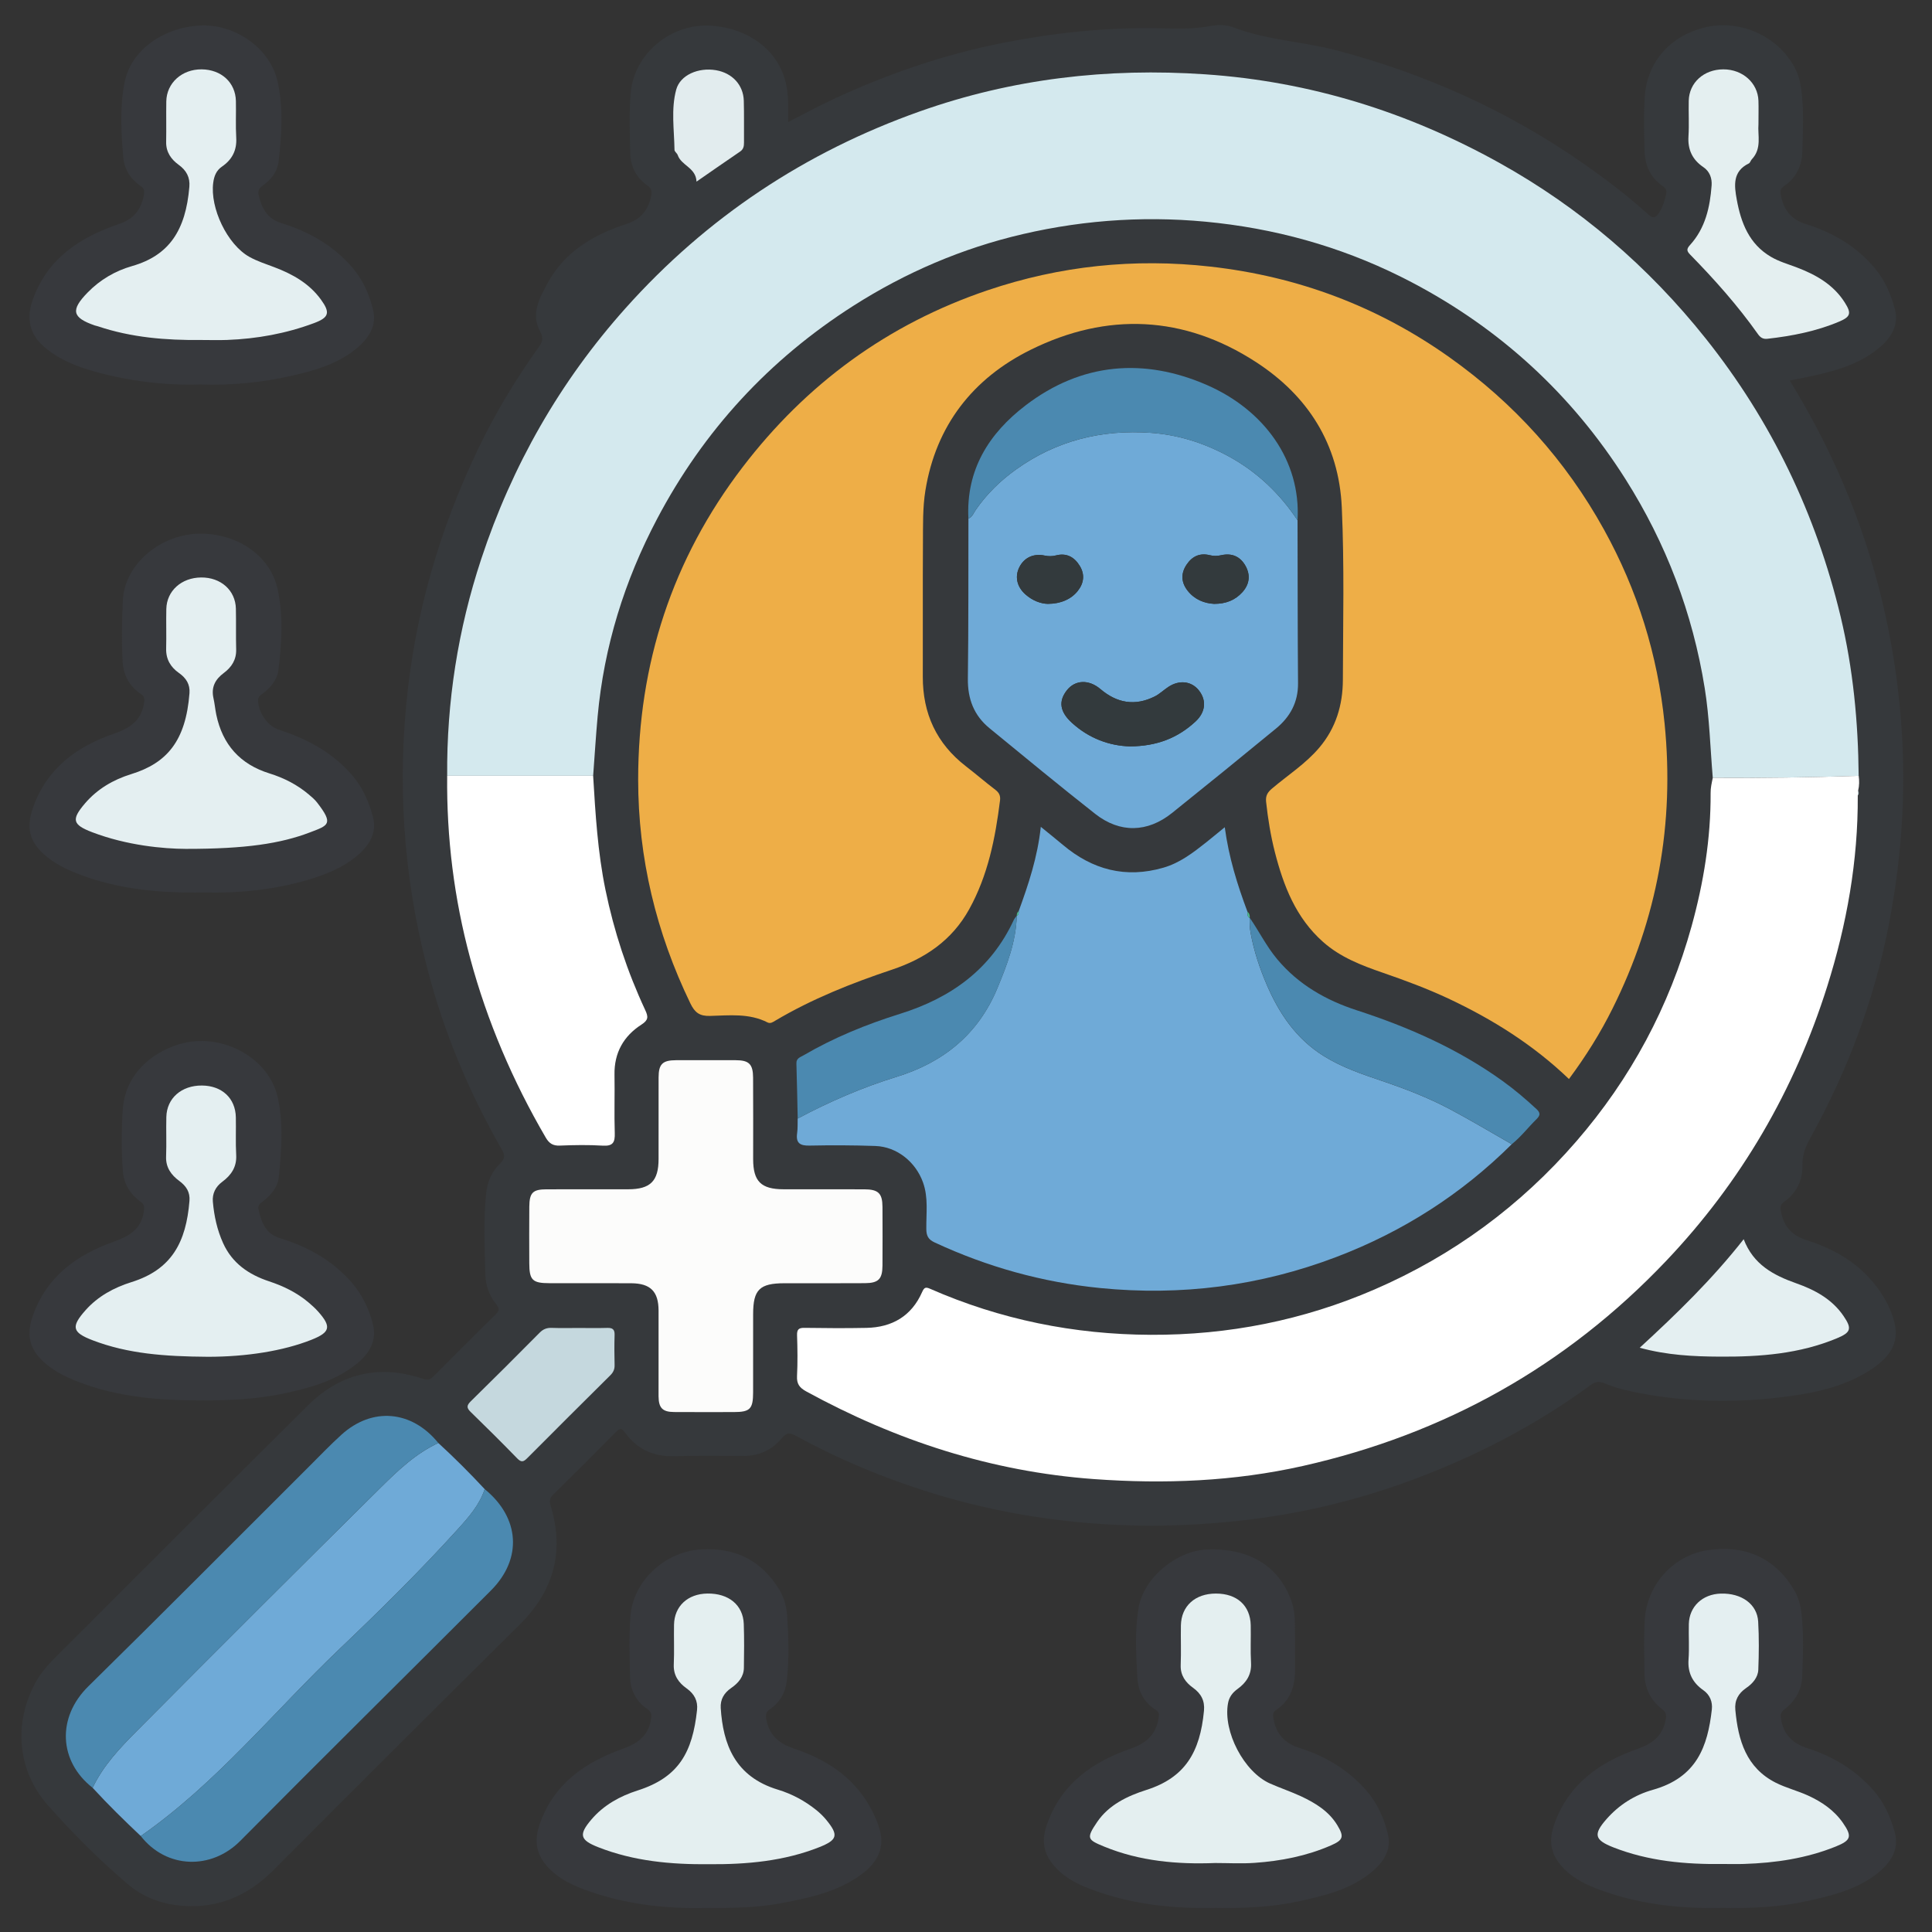<?xml version="1.0" encoding="UTF-8"?>
<svg xmlns="http://www.w3.org/2000/svg" xmlns:xlink="http://www.w3.org/1999/xlink" version="1.1" id="Layer_1" x="0px" y="0px" width="95px" height="95px" viewBox="0 0 95 95" xml:space="preserve">
<rect x="0" y="0" width="95" height="95" fill="#333333" stroke="none"/>
<path fill-rule="evenodd" clip-rule="evenodd" fill="#36393C" d="M38.754,6.003c0.804-0.413,1.537-0.81,2.292-1.159  c2.639-1.222,5.372-2.161,8.225-2.727c2.495-0.495,5.018-0.768,7.566-0.731c0.891,0.013,1.78,0.066,2.664-0.104  c0.396-0.076,0.821-0.063,1.172,0.072c1.632,0.625,3.383,0.683,5.055,1.124c4.371,1.155,8.423,2.976,12.13,5.563  c1.112,0.777,2.191,1.595,3.194,2.507c0.242,0.221,0.361,0.155,0.513-0.067c0.199-0.29,0.291-0.617,0.365-0.952  c0.039-0.173-0.032-0.281-0.178-0.382c-0.612-0.426-0.875-1.043-0.889-1.764c-0.018-0.857-0.039-1.717,0.008-2.571  c0.094-1.728,1.221-3.031,2.932-3.457c1.718-0.428,3.584,0.39,4.43,1.939c0.19,0.35,0.288,0.722,0.341,1.118  c0.133,1.009,0.075,2.02,0.05,3.029c-0.017,0.694-0.294,1.305-0.896,1.707c-0.203,0.135-0.199,0.265-0.157,0.472  c0.146,0.712,0.499,1.17,1.241,1.403c1.308,0.411,2.474,1.084,3.372,2.16c0.496,0.593,0.795,1.287,0.988,2.009  c0.208,0.774-0.164,1.405-0.753,1.897c-1.091,0.914-2.43,1.22-3.778,1.496c-0.198,0.042-0.398,0.079-0.637,0.126  c0.89,1.446,1.667,2.907,2.349,4.422c1.667,3.701,2.669,7.565,3.063,11.604c0.356,3.648,0.145,7.262-0.561,10.839  c-0.719,3.648-2.023,7.1-3.825,10.359c-0.235,0.427-0.411,0.839-0.401,1.348c0.015,0.738-0.281,1.376-0.899,1.813  c-0.197,0.14-0.199,0.259-0.16,0.469c0.14,0.746,0.538,1.189,1.286,1.425c1.579,0.497,2.912,1.359,3.784,2.821  c0.249,0.415,0.44,0.866,0.536,1.324c0.198,0.945-0.309,1.609-1.044,2.118c-1.08,0.747-2.317,1.111-3.588,1.316  c-2.627,0.421-5.261,0.433-7.885-0.06c-0.605-0.113-1.206-0.256-1.776-0.493c-0.253-0.105-0.438-0.079-0.656,0.079  c-2.756,2.02-5.763,3.57-8.97,4.742c-2.699,0.987-5.477,1.634-8.336,1.943c-1.762,0.19-3.521,0.274-5.292,0.227  c-3.591-0.098-7.095-0.686-10.5-1.814c-2.052-0.68-4.041-1.521-5.938-2.563c-0.307-0.169-0.489-0.229-0.761,0.1  c-0.464,0.56-1.1,0.857-1.849,0.859c-1.15,0.002-2.302-0.02-3.452,0.013c-1.011,0.028-1.804-0.35-2.39-1.15  c-0.166-0.227-0.248-0.248-0.447-0.045c-1.023,1.039-2.058,2.068-3.097,3.091c-0.172,0.17-0.189,0.314-0.12,0.543  c0.692,2.262,0.151,4.188-1.532,5.854c-4.049,4.007-8.079,8.031-12.1,12.065c-1.352,1.355-2.946,1.975-4.845,1.712  c-0.858-0.119-1.657-0.465-2.321-1.029c-1.397-1.192-2.697-2.493-3.913-3.864c-1.523-1.721-1.711-4.056-0.606-6.069  c0.259-0.471,0.615-0.866,0.99-1.241c4.123-4.123,8.246-8.246,12.384-12.354c1.605-1.593,3.513-2.039,5.67-1.318  c0.208,0.07,0.334,0.062,0.493-0.099c1.014-1.023,2.035-2.041,3.063-3.052c0.175-0.172,0.228-0.283,0.049-0.503  c-0.344-0.421-0.531-0.933-0.543-1.471c-0.029-1.335-0.098-2.671,0.042-4.005c0.059-0.566,0.283-1.063,0.686-1.457  c0.233-0.229,0.252-0.391,0.084-0.684c-1.496-2.609-2.68-5.357-3.489-8.254c-1.247-4.465-1.651-9.004-1.212-13.63  c0.42-4.433,1.637-8.625,3.563-12.624c0.833-1.732,1.825-3.374,2.943-4.937c0.182-0.253,0.262-0.447,0.083-0.771  c-0.485-0.878-0.024-1.678,0.378-2.416c0.835-1.534,2.26-2.358,3.858-2.881c0.717-0.234,1.07-0.676,1.217-1.368  c0.048-0.225,0.033-0.372-0.179-0.52c-0.54-0.376-0.831-0.923-0.847-1.572c-0.025-0.993-0.062-1.992,0.021-2.979  c0.165-1.965,2.03-3.469,4.01-3.309c1.8,0.146,3.193,1.188,3.597,2.726C38.781,4.619,38.766,5.273,38.754,6.003z M49.994,45.034  l0.004-0.007c-0.05,0.067-0.112,0.129-0.147,0.204c-1.125,2.434-3.096,3.839-5.594,4.62c-1.653,0.517-3.251,1.167-4.749,2.043  c-0.152,0.089-0.355,0.139-0.348,0.391c0.027,0.904,0.044,1.81,0.065,2.716c-0.007,0.238,0.007,0.48-0.026,0.717  C39.13,56.198,39.33,56.34,39.8,56.33c1.081-0.022,2.163-0.02,3.243,0.019c1.062,0.036,1.982,0.784,2.344,1.79  c0.271,0.753,0.154,1.525,0.163,2.291c0.004,0.334,0.091,0.514,0.41,0.663c2.586,1.203,5.299,1.959,8.135,2.241  c3.987,0.396,7.865-0.099,11.618-1.527c3.266-1.243,6.146-3.083,8.625-5.545c0.457-0.366,0.81-0.832,1.223-1.239  c0.188-0.187,0.182-0.313-0.011-0.49c-0.527-0.488-1.073-0.954-1.659-1.375c-2.188-1.575-4.615-2.648-7.17-3.479  c-1.517-0.492-2.871-1.261-3.918-2.512c-0.529-0.633-0.889-1.368-1.352-2.04l0.002,0.008c0.006-0.116-0.015-0.223-0.109-0.302  c-0.499-1.325-0.92-2.671-1.119-4.159c-0.354,0.29-0.63,0.519-0.909,0.741c-0.646,0.513-1.301,1.017-2.111,1.25  c-1.852,0.535-3.486,0.104-4.939-1.122c-0.335-0.282-0.679-0.554-1.087-0.888c-0.162,1.506-0.608,2.829-1.086,4.144  C50.013,44.859,49.998,44.944,49.994,45.034z M23.834,73.223c-0.732-0.784-1.488-1.544-2.281-2.269  c-1.305-1.61-3.251-1.782-4.769-0.402c-0.545,0.496-1.056,1.029-1.578,1.55c-3.618,3.607-7.216,7.235-10.861,10.816  c-1.561,1.534-1.455,3.689,0.21,4.992c0.754,0.824,1.553,1.604,2.366,2.372c1.277,1.628,3.481,1.662,4.892,0.24  c4.089-4.126,8.223-8.206,12.328-12.315C25.699,76.647,25.56,74.628,23.834,73.223z M63.803,25.583  c0.172-2.947-1.66-5.429-4.45-6.648c-3.098-1.353-6.168-1.108-8.922,0.997c-1.815,1.387-2.935,3.181-2.813,5.57  c-0.006,2.622,0.007,5.243-0.028,7.865c-0.013,0.999,0.298,1.815,1.066,2.443c1.725,1.412,3.443,2.833,5.195,4.21  c1.22,0.958,2.573,0.923,3.778-0.042c1.713-1.373,3.416-2.758,5.111-4.151c0.693-0.57,1.093-1.289,1.086-2.224  C63.806,30.929,63.809,28.256,63.803,25.583z M91.35,39.119c0.058-0.078,0.062-0.159,0.019-0.245  c0.059-0.24,0.061-0.482,0.026-0.726c-0.022-2.644-0.271-5.259-0.889-7.838c-1.21-5.04-3.397-9.605-6.628-13.661  c-2.819-3.541-6.198-6.444-10.161-8.647c-4.498-2.5-9.299-3.998-14.453-4.349C54.46,3.325,49.771,3.867,45.23,5.476  c-5.638,1.998-10.477,5.21-14.469,9.675c-3.233,3.617-5.582,7.742-7.099,12.338c-1.142,3.458-1.701,7.013-1.674,10.656  c-0.032,3.044,0.34,6.04,1.131,8.979c0.837,3.104,2.094,6.034,3.714,8.813c0.166,0.283,0.353,0.409,0.695,0.394  c0.703-0.028,1.409-0.041,2.109,0.003c0.501,0.032,0.605-0.163,0.59-0.617c-0.031-0.958,0.004-1.918-0.013-2.876  c-0.018-1.072,0.447-1.894,1.322-2.457c0.351-0.226,0.343-0.385,0.19-0.715c-0.884-1.895-1.534-3.866-1.957-5.919  c-0.381-1.852-0.492-3.727-0.605-5.604c0.073-0.973,0.132-1.947,0.22-2.918c0.312-3.437,1.322-6.676,2.925-9.716  c2.284-4.33,5.501-7.828,9.642-10.47c2.581-1.646,5.363-2.837,8.335-3.529c3.162-0.736,6.365-0.922,9.607-0.547  c3.363,0.389,6.542,1.35,9.524,2.917c4.355,2.288,7.87,5.514,10.507,9.676c2.004,3.165,3.307,6.592,3.899,10.292  c0.233,1.458,0.27,2.93,0.394,4.396c-0.053,0.249-0.11,0.493-0.108,0.753c0.012,2.223-0.343,4.397-0.933,6.534  c-1.095,3.957-2.991,7.498-5.679,10.598c-2.749,3.169-6.056,5.604-9.914,7.273c-3.51,1.519-7.189,2.247-11.009,2.23  c-3.765-0.016-7.391-0.748-10.845-2.264c-0.222-0.097-0.29-0.068-0.396,0.171c-0.518,1.171-1.468,1.725-2.728,1.752  c-1.013,0.021-2.026,0.014-3.04-0.001c-0.284-0.006-0.388,0.066-0.377,0.368c0.023,0.668,0.031,1.338-0.002,2.005  c-0.019,0.379,0.118,0.568,0.448,0.75c4.417,2.419,9.103,3.945,14.147,4.313c3.459,0.252,6.893,0.117,10.284-0.646  c6.967-1.571,12.939-4.903,17.862-10.088c3.688-3.884,6.305-8.394,7.913-13.487C90.809,45.454,91.367,42.331,91.35,39.119z   M77.148,53.058c0.824-1.112,1.544-2.256,2.146-3.467c2.203-4.422,3.051-9.095,2.558-14.008c-0.34-3.383-1.335-6.566-2.981-9.542  c-1.882-3.401-4.427-6.22-7.597-8.47c-3.525-2.503-7.448-3.974-11.749-4.459c-3.745-0.422-7.404-0.041-10.965,1.164  c-4.904,1.66-8.909,4.597-12.044,8.697c-3.463,4.528-5.134,9.682-5.136,15.358c-0.001,3.857,0.885,7.531,2.569,11.014  c0.216,0.447,0.453,0.626,0.962,0.612c0.953-0.024,1.929-0.141,2.833,0.321c0.142,0.072,0.265-0.02,0.383-0.09  c1.81-1.072,3.75-1.843,5.74-2.508c1.609-0.537,2.944-1.435,3.791-2.969c0.924-1.67,1.283-3.489,1.516-5.349  c0.028-0.228-0.039-0.381-0.228-0.524c-0.491-0.374-0.959-0.779-1.448-1.156c-1.448-1.118-2.127-2.596-2.121-4.411  c0.008-2.195-0.008-4.39,0.007-6.584c0.006-0.855-0.016-1.723,0.12-2.562c0.517-3.196,2.336-5.521,5.184-6.927  c3.756-1.855,7.529-1.689,11.065,0.603c2.556,1.656,4.085,4.034,4.226,7.149c0.128,2.826,0.062,5.655,0.053,8.483  c-0.004,1.229-0.339,2.36-1.155,3.327c-0.673,0.796-1.547,1.353-2.33,2.017c-0.214,0.182-0.321,0.35-0.29,0.648  c0.09,0.836,0.224,1.664,0.431,2.476c0.426,1.661,1.031,3.228,2.366,4.414c0.858,0.763,1.896,1.155,2.95,1.521  c1.087,0.375,2.164,0.774,3.206,1.262C73.383,50.114,75.395,51.375,77.148,53.058z M32.383,66.446c0,0.736-0.004,1.474,0.001,2.21  c0.004,0.576,0.196,0.772,0.766,0.775c0.979,0.007,1.957,0.003,2.936,0.002c0.798-0.001,0.946-0.15,0.948-0.97  c0.003-1.285,0-2.57,0.001-3.854c0-1.194,0.318-1.509,1.533-1.51c1.322-0.002,2.644,0.006,3.966-0.004  c0.667-0.005,0.857-0.204,0.861-0.866c0.005-0.959,0.005-1.919,0-2.878c-0.004-0.676-0.204-0.87-0.899-0.871  c-1.322-0.003-2.644,0.001-3.965-0.002c-1.105-0.002-1.494-0.388-1.495-1.476c-0.001-1.336,0.006-2.672-0.003-4.009  c-0.004-0.673-0.203-0.861-0.856-0.862c-0.978-0.003-1.957-0.003-2.935,0c-0.664,0.002-0.855,0.19-0.856,0.851  c-0.003,1.336,0,2.672-0.001,4.009c-0.001,1.083-0.403,1.485-1.49,1.487c-1.339,0.003-2.678-0.002-4.017,0.002  c-0.678,0.002-0.843,0.164-0.849,0.855c-0.008,0.924-0.004,1.85-0.001,2.775c0.002,0.836,0.152,0.985,0.996,0.986  c1.339,0.003,2.678-0.005,4.017,0.003c0.947,0.006,1.34,0.405,1.344,1.341C32.385,65.109,32.383,65.777,32.383,66.446z   M86.467,6.109c0-0.439,0.011-0.799-0.002-1.158c-0.031-0.879-0.78-1.543-1.725-1.542c-0.961,0.002-1.684,0.652-1.703,1.548  c-0.013,0.582,0.023,1.166-0.013,1.747c-0.042,0.656,0.196,1.15,0.732,1.513c0.32,0.216,0.431,0.558,0.406,0.897  c-0.077,1.071-0.308,2.105-1.061,2.932c-0.18,0.197-0.167,0.294,0.007,0.473c1.199,1.226,2.339,2.504,3.33,3.906  c0.122,0.174,0.252,0.257,0.467,0.233c1.215-0.136,2.408-0.368,3.537-0.848c0.559-0.238,0.601-0.412,0.27-0.933  c-0.558-0.882-1.416-1.369-2.359-1.727c-0.431-0.164-0.878-0.289-1.277-0.525c-1.071-0.631-1.469-1.673-1.677-2.812  c-0.125-0.687-0.214-1.384,0.593-1.777c0.066-0.032,0.09-0.143,0.146-0.203C86.646,7.304,86.421,6.642,86.467,6.109z M80.628,66.271  c1.339,0.367,2.642,0.431,3.945,0.438c1.964,0.012,3.909-0.136,5.751-0.903c0.694-0.288,0.749-0.477,0.325-1.098  c-0.567-0.832-1.415-1.285-2.328-1.607c-1.119-0.396-2.107-0.922-2.581-2.167C84.191,62.906,82.451,64.597,80.628,66.271z   M28.465,65.298c-0.446,0-0.893,0.012-1.339-0.004c-0.24-0.009-0.417,0.062-0.589,0.234c-1.122,1.134-2.25,2.261-3.39,3.377  c-0.207,0.203-0.211,0.324-0.003,0.525c0.774,0.752,1.54,1.514,2.293,2.288c0.203,0.208,0.314,0.157,0.492-0.022  c1.354-1.362,2.715-2.717,4.079-4.069c0.144-0.143,0.217-0.289,0.212-0.496c-0.011-0.496-0.016-0.993,0-1.49  c0.009-0.277-0.107-0.354-0.365-0.346C29.392,65.309,28.929,65.299,28.465,65.298z M34.249,8.931  c0.762-0.527,1.45-1.007,2.143-1.479c0.167-0.114,0.193-0.263,0.191-0.444c-0.006-0.686,0.01-1.372-0.01-2.057  c-0.022-0.778-0.57-1.362-1.368-1.499c-0.86-0.147-1.76,0.232-1.956,0.956c-0.261,0.966-0.098,1.973-0.084,2.962  c0.001,0.086,0.127,0.163,0.159,0.257C33.501,8.144,34.22,8.241,34.249,8.931z"></path>
<path fill-rule="evenodd" clip-rule="evenodd" fill="#37393D" d="M10.004,43.885c-2.146,0.037-4.187-0.152-6.14-0.904  c-0.625-0.241-1.226-0.536-1.727-0.996C1.4,41.312,1.298,40.617,1.635,39.68c0.687-1.911,2.14-2.97,3.956-3.598  c0.8-0.277,1.369-0.654,1.497-1.538c0.029-0.197,0.011-0.306-0.165-0.422c-0.567-0.376-0.861-0.944-0.894-1.599  c-0.052-1.008-0.037-2.017,0.014-3.028c0.088-1.754,1.881-3.298,3.917-3.254c1.78,0.039,3.339,1.116,3.689,2.719  c0.286,1.307,0.208,2.658,0.041,3.987c-0.062,0.492-0.387,0.87-0.784,1.166c-0.112,0.083-0.214,0.139-0.213,0.313  c0.002,0.597,0.448,1.27,1.03,1.458c1.377,0.447,2.614,1.109,3.58,2.219c0.531,0.61,0.848,1.336,1.042,2.095  c0.187,0.729-0.165,1.34-0.711,1.818c-0.724,0.634-1.6,0.986-2.51,1.253C13.429,43.765,11.691,43.927,10.004,43.885z M9.134,41.741  c2.956,0.003,4.663-0.261,6.104-0.81c0.915-0.349,1.176-0.407,0.353-1.47c-0.114-0.147-0.263-0.271-0.406-0.393  c-0.57-0.484-1.225-0.817-1.937-1.038c-1.445-0.449-2.308-1.419-2.614-2.891c-0.055-0.268-0.078-0.542-0.138-0.808  c-0.12-0.538,0.083-0.923,0.511-1.242c0.38-0.282,0.619-0.65,0.605-1.156c-0.018-0.668,0-1.337-0.014-2.006  c-0.021-0.9-0.743-1.541-1.71-1.532c-0.966,0.009-1.692,0.658-1.711,1.55c-0.014,0.651,0.007,1.303-0.008,1.954  c-0.012,0.523,0.222,0.907,0.63,1.194c0.351,0.246,0.551,0.555,0.517,0.993c-0.182,2.339-1.1,3.434-2.868,3.98  c-0.881,0.272-1.667,0.731-2.273,1.442c-0.677,0.794-0.608,1.044,0.354,1.413C6.255,41.58,8.058,41.736,9.134,41.741z"></path>
<path fill-rule="evenodd" clip-rule="evenodd" fill="#37393D" d="M9.852,18.903c-1.755,0.056-3.484-0.161-5.181-0.628  c-0.917-0.252-1.789-0.604-2.517-1.236c-0.723-0.629-0.85-1.418-0.558-2.257c0.717-2.065,2.324-3.109,4.253-3.766  c0.736-0.25,1.083-0.703,1.224-1.415c0.043-0.216,0.022-0.33-0.171-0.463C6.416,8.801,6.108,8.321,6.06,7.729  C5.958,6.5,5.885,5.258,6.127,4.043c0.307-1.541,1.836-2.663,3.649-2.785c1.727-0.115,3.498,1.075,3.874,2.752  c0.289,1.29,0.201,2.625,0.048,3.937c-0.056,0.486-0.363,0.888-0.771,1.172c-0.181,0.126-0.257,0.254-0.209,0.466  c0.148,0.648,0.413,1.167,1.128,1.389c1.347,0.417,2.542,1.093,3.479,2.181c0.529,0.614,0.842,1.339,1.024,2.1  c0.175,0.73-0.187,1.332-0.735,1.809c-0.938,0.814-2.092,1.144-3.265,1.412C12.873,18.813,11.373,18.959,9.852,18.903z   M9.883,16.718c0.429,0,0.858,0.014,1.286-0.002c1.466-0.055,2.896-0.315,4.273-0.828c0.743-0.277,0.806-0.518,0.336-1.162  c-0.577-0.792-1.391-1.247-2.286-1.586c-0.415-0.157-0.844-0.294-1.229-0.509c-1.089-0.606-1.946-2.409-1.777-3.654  c0.043-0.317,0.149-0.593,0.427-0.784c0.5-0.342,0.739-0.802,0.703-1.424C11.581,6.171,11.612,5.57,11.6,4.971  c-0.02-0.912-0.716-1.551-1.684-1.561C8.946,3.401,8.192,4.079,8.178,4.987C8.167,5.655,8.182,6.323,8.17,6.991  C8.162,7.482,8.421,7.84,8.778,8.098C9.17,8.381,9.351,8.726,9.312,9.187c-0.18,2.136-0.99,3.371-2.814,3.895  c-0.832,0.239-1.572,0.671-2.184,1.297c-0.85,0.87-0.77,1.238,0.351,1.625c0.048,0.017,0.1,0.023,0.148,0.04  C6.458,16.598,8.163,16.736,9.883,16.718z"></path>
<path fill-rule="evenodd" clip-rule="evenodd" fill="#37393D" d="M9.955,68.86c-2.134,0.008-4.16-0.164-6.095-0.908  c-0.673-0.259-1.319-0.579-1.836-1.103c-0.624-0.631-0.705-1.313-0.408-2.154c0.675-1.912,2.126-2.971,3.935-3.622  c0.773-0.278,1.401-0.608,1.524-1.516c0.029-0.214,0.027-0.33-0.164-0.468c-0.509-0.367-0.824-0.875-0.871-1.507  c-0.073-1.009-0.071-2.021-0.003-3.029c0.128-1.888,1.669-2.956,3.012-3.27c1.958-0.456,4.169,0.755,4.602,2.654  c0.293,1.291,0.191,2.628,0.059,3.94c-0.051,0.502-0.397,0.907-0.807,1.214c-0.139,0.104-0.233,0.191-0.192,0.372  c0.143,0.634,0.333,1.199,1.07,1.426c1.347,0.412,2.551,1.079,3.497,2.156c0.532,0.605,0.871,1.322,1.063,2.084  c0.195,0.773-0.168,1.411-0.759,1.898c-1.02,0.842-2.254,1.196-3.516,1.471C12.685,68.8,11.28,68.864,9.955,68.86z M10.223,66.716  c1.871,0,3.691-0.281,5.093-0.838c0.925-0.368,0.993-0.642,0.33-1.387c-0.147-0.166-0.314-0.316-0.484-0.459  c-0.571-0.479-1.229-0.798-1.935-1.031c-0.997-0.331-1.809-0.888-2.256-1.88c-0.292-0.647-0.441-1.331-0.502-2.032  c-0.035-0.399,0.133-0.735,0.461-0.979c0.445-0.33,0.719-0.732,0.686-1.323c-0.034-0.616-0.004-1.233-0.017-1.851  c-0.02-0.937-0.684-1.554-1.667-1.561c-1.006-0.007-1.729,0.622-1.751,1.547c-0.017,0.651,0.013,1.303-0.012,1.952  c-0.02,0.535,0.261,0.908,0.642,1.188c0.355,0.262,0.542,0.56,0.507,0.989c-0.166,2.021-0.865,3.37-2.853,3.991  c-0.857,0.268-1.647,0.696-2.253,1.377c-0.733,0.823-0.661,1.099,0.348,1.484C6.284,66.565,8.09,66.701,10.223,66.716z"></path>
<path fill-rule="evenodd" clip-rule="evenodd" fill="#37393D" d="M84.699,93.814c-2.104,0.051-4.206-0.177-6.22-0.958  c-0.661-0.257-1.276-0.594-1.741-1.149c-0.503-0.604-0.584-1.24-0.313-2.002c0.705-1.996,2.237-3.056,4.117-3.717  c0.729-0.257,1.221-0.65,1.365-1.43c0.041-0.225,0.019-0.363-0.183-0.52c-0.557-0.432-0.855-1.019-0.861-1.73  c-0.008-0.874-0.038-1.75,0.009-2.621c0.091-1.735,1.381-3.204,3.108-3.464c1.773-0.268,3.285,0.347,4.24,1.961  c0.209,0.355,0.319,0.748,0.365,1.162c0.111,1.026,0.07,2.054,0.032,3.08c-0.024,0.666-0.34,1.221-0.87,1.622  c-0.206,0.155-0.207,0.28-0.166,0.512c0.135,0.766,0.591,1.178,1.313,1.409c1.242,0.4,2.329,1.057,3.21,2.046  c0.542,0.608,0.857,1.329,1.064,2.082c0.238,0.865-0.22,1.526-0.879,2.04c-1.016,0.789-2.238,1.081-3.461,1.349  C87.483,93.78,86.112,93.842,84.699,93.814z M84.728,91.656c0.343,0,0.688,0.01,1.029-0.002c1.553-0.05,3.073-0.275,4.522-0.861  c0.745-0.303,0.802-0.495,0.339-1.162c-0.433-0.622-1.044-1.036-1.72-1.344c-0.513-0.233-1.07-0.372-1.572-0.623  c-1.465-0.737-1.858-2.094-1.996-3.58c-0.045-0.468,0.142-0.813,0.536-1.084c0.309-0.211,0.577-0.513,0.593-0.896  c0.031-0.787,0.038-1.578-0.006-2.363c-0.048-0.863-0.818-1.413-1.844-1.381c-0.898,0.028-1.547,0.64-1.566,1.495  c-0.015,0.581,0.026,1.167-0.015,1.746c-0.048,0.66,0.199,1.14,0.729,1.511c0.323,0.227,0.458,0.572,0.417,0.944  c-0.204,1.818-0.737,3.344-2.904,3.953c-0.887,0.25-1.66,0.739-2.274,1.438c-0.662,0.753-0.592,1.025,0.329,1.389  C81.062,91.52,82.881,91.682,84.728,91.656z"></path>
<path fill-rule="evenodd" clip-rule="evenodd" fill="#37393D" d="M59.749,93.815c-2.079,0.048-4.165-0.172-6.164-0.939  c-0.71-0.272-1.37-0.629-1.85-1.25c-0.458-0.595-0.506-1.2-0.252-1.922c0.703-1.994,2.226-3.062,4.105-3.717  c0.756-0.263,1.244-0.674,1.375-1.477c0.03-0.181,0.061-0.31-0.134-0.433c-0.579-0.365-0.867-0.925-0.904-1.588  c-0.063-1.145-0.13-2.299,0.063-3.434c0.248-1.467,1.857-2.805,3.362-2.863c2.13-0.085,3.619,0.864,4.192,2.66  c0.106,0.332,0.125,0.673,0.13,1.013c0.012,0.754,0.007,1.508,0.007,2.262c0.001,0.797-0.234,1.489-0.923,1.952  c-0.192,0.129-0.167,0.264-0.137,0.437c0.133,0.747,0.552,1.205,1.288,1.438c1.263,0.399,2.37,1.059,3.259,2.065  c0.548,0.623,0.874,1.354,1.071,2.132c0.219,0.859-0.26,1.485-0.894,1.984c-1.014,0.795-2.239,1.082-3.461,1.351  C62.537,93.782,61.168,93.84,59.749,93.815z M59.746,91.608c0.651,0,1.306,0.037,1.954-0.009c1.288-0.092,2.549-0.337,3.741-0.856  c0.612-0.267,0.661-0.427,0.315-0.998c-0.418-0.688-1.081-1.089-1.784-1.42c-0.496-0.23-1.019-0.405-1.519-0.626  c-1.284-0.566-2.322-2.558-2.07-3.945c0.054-0.307,0.222-0.527,0.469-0.705c0.435-0.314,0.694-0.708,0.663-1.281  c-0.034-0.615-0.002-1.233-0.015-1.851c-0.02-0.97-0.676-1.561-1.713-1.56c-1.022,0.001-1.702,0.612-1.721,1.567  c-0.012,0.651,0.017,1.303-0.01,1.953c-0.02,0.502,0.241,0.853,0.599,1.107c0.41,0.293,0.591,0.648,0.546,1.132  c-0.191,2.043-0.929,3.291-2.834,3.898c-0.938,0.299-1.845,0.734-2.416,1.571c-0.557,0.816-0.479,0.876,0.343,1.215  C56.041,91.518,57.881,91.682,59.746,91.608z"></path>
<path fill-rule="evenodd" clip-rule="evenodd" fill="#37393D" d="M34.642,93.819c-1.94,0.041-4.024-0.181-6.022-0.951  c-0.661-0.254-1.279-0.584-1.748-1.134c-0.525-0.616-0.604-1.271-0.33-2.05c0.696-1.978,2.217-3.024,4.072-3.689  c0.719-0.258,1.245-0.611,1.388-1.407c0.044-0.241,0.056-0.397-0.183-0.559c-0.547-0.369-0.821-0.926-0.837-1.572  c-0.024-0.992-0.056-1.99,0.017-2.979c0.13-1.761,1.724-3.198,3.498-3.294c1.664-0.091,2.928,0.541,3.804,1.95  c0.247,0.398,0.371,0.84,0.403,1.308c0.074,1.077,0.107,2.154-0.018,3.229c-0.067,0.57-0.343,1.041-0.816,1.367  c-0.208,0.144-0.231,0.267-0.188,0.505c0.142,0.782,0.618,1.191,1.354,1.437c1.552,0.516,2.882,1.358,3.716,2.819  c0.226,0.396,0.425,0.829,0.529,1.27c0.212,0.892-0.208,1.566-0.9,2.081c-1.175,0.875-2.57,1.169-3.97,1.434  C37.228,93.808,36.026,93.825,34.642,93.819z M34.873,91.667c1.847,0.013,3.667-0.149,5.405-0.835  c0.907-0.359,0.969-0.595,0.344-1.354c-0.14-0.17-0.303-0.327-0.475-0.467c-0.565-0.457-1.201-0.799-1.893-1.009  c-2.127-0.642-2.701-2.247-2.815-4.013c-0.027-0.425,0.162-0.746,0.521-0.992c0.34-0.234,0.611-0.545,0.618-0.987  c0.011-0.719,0.02-1.439-0.006-2.158c-0.034-0.931-0.744-1.51-1.789-1.495c-0.965,0.014-1.623,0.62-1.641,1.53  c-0.013,0.651,0.018,1.304-0.012,1.953c-0.024,0.539,0.236,0.902,0.639,1.188c0.373,0.264,0.552,0.613,0.505,1.054  c-0.222,2.077-0.893,3.312-2.917,3.957c-0.871,0.277-1.673,0.718-2.28,1.432c-0.632,0.743-0.562,1.007,0.339,1.36  C31.172,91.521,33.009,91.685,34.873,91.667z"></path>
<path fill-rule="evenodd" clip-rule="evenodd" fill="#EEAE47" d="M77.148,53.058c-1.754-1.683-3.766-2.943-5.939-3.962  c-1.042-0.487-2.119-0.887-3.206-1.262c-1.055-0.365-2.092-0.758-2.95-1.521c-1.335-1.186-1.94-2.752-2.366-4.414  c-0.207-0.812-0.341-1.64-0.431-2.476c-0.031-0.298,0.076-0.467,0.29-0.648c0.783-0.664,1.657-1.22,2.33-2.017  c0.816-0.966,1.151-2.098,1.155-3.327c0.009-2.828,0.075-5.657-0.053-8.483c-0.141-3.115-1.67-5.493-4.226-7.149  c-3.536-2.292-7.31-2.458-11.065-0.603c-2.848,1.406-4.667,3.731-5.184,6.927c-0.136,0.839-0.114,1.707-0.12,2.562  c-0.015,2.195,0.001,4.39-0.007,6.584c-0.006,1.815,0.673,3.293,2.121,4.411c0.489,0.377,0.957,0.783,1.448,1.156  c0.188,0.143,0.256,0.296,0.228,0.524c-0.232,1.86-0.592,3.679-1.516,5.349c-0.847,1.534-2.182,2.432-3.791,2.969  c-1.99,0.666-3.93,1.436-5.74,2.508c-0.118,0.07-0.241,0.162-0.383,0.09c-0.904-0.462-1.88-0.346-2.833-0.321  c-0.51,0.014-0.746-0.165-0.962-0.612c-1.684-3.483-2.57-7.156-2.569-11.014c0.002-5.676,1.673-10.83,5.136-15.358  c3.135-4.101,7.14-7.037,12.044-8.697c3.561-1.205,7.22-1.586,10.965-1.164c4.301,0.485,8.224,1.957,11.749,4.459  c3.17,2.25,5.715,5.068,7.597,8.47c1.646,2.976,2.642,6.159,2.981,9.542c0.493,4.914-0.354,9.586-2.558,14.008  C78.692,50.802,77.973,51.945,77.148,53.058z"></path>
<path fill-rule="evenodd" clip-rule="evenodd" fill="#D4E9EE" d="M21.988,38.146c-0.027-3.644,0.532-7.198,1.674-10.656  c1.518-4.597,3.866-8.722,7.099-12.338c3.992-4.465,8.832-7.677,14.469-9.675c4.54-1.609,9.229-2.151,14.033-1.823  c5.154,0.351,9.955,1.85,14.453,4.349c3.963,2.203,7.342,5.106,10.161,8.647c3.23,4.056,5.418,8.621,6.628,13.661  c0.618,2.579,0.866,5.194,0.889,7.838c-2.391,0.08-4.781,0.115-7.174,0.098c-0.124-1.466-0.16-2.938-0.394-4.396  c-0.593-3.7-1.896-7.127-3.899-10.292c-2.637-4.162-6.151-7.388-10.507-9.676c-2.982-1.567-6.161-2.528-9.524-2.917  c-3.242-0.375-6.445-0.189-9.607,0.547c-2.973,0.692-5.754,1.883-8.335,3.529c-4.141,2.642-7.358,6.14-9.642,10.47  c-1.604,3.04-2.613,6.279-2.925,9.716c-0.088,0.971-0.147,1.945-0.22,2.918C26.774,38.146,24.381,38.146,21.988,38.146z"></path>
<path fill-rule="evenodd" clip-rule="evenodd" fill="#FFFFFF" d="M84.221,38.246c2.393,0.018,4.783-0.018,7.174-0.098  c0.034,0.243,0.032,0.486-0.026,0.726c-0.007,0.082-0.013,0.164-0.019,0.245c0.018,3.212-0.541,6.335-1.504,9.389  c-1.608,5.094-4.225,9.604-7.913,13.487C77.01,67.18,71.037,70.512,64.07,72.083c-3.392,0.764-6.825,0.898-10.284,0.646  c-5.045-0.368-9.73-1.895-14.147-4.313c-0.33-0.182-0.467-0.371-0.448-0.75c0.033-0.667,0.025-1.337,0.002-2.005  c-0.011-0.302,0.093-0.374,0.377-0.368c1.014,0.015,2.027,0.022,3.04,0.001c1.259-0.027,2.209-0.581,2.728-1.752  c0.106-0.239,0.174-0.268,0.396-0.171c3.455,1.516,7.081,2.248,10.845,2.264c3.819,0.017,7.499-0.712,11.009-2.23  c3.858-1.67,7.165-4.104,9.914-7.273c2.688-3.1,4.584-6.641,5.679-10.598c0.59-2.137,0.944-4.311,0.933-6.534  C84.11,38.739,84.168,38.495,84.221,38.246z"></path>
<path fill-rule="evenodd" clip-rule="evenodd" fill="#6FAAD7" d="M50.092,44.8c0.478-1.315,0.924-2.638,1.086-4.144  c0.408,0.334,0.752,0.605,1.087,0.888c1.453,1.226,3.088,1.657,4.939,1.122c0.811-0.234,1.465-0.738,2.111-1.25  c0.279-0.222,0.555-0.452,0.909-0.741c0.199,1.487,0.62,2.834,1.118,4.159c0.003,0.113-0.023,0.237,0.11,0.302l-0.002-0.008  c-0.01,0.255,0,0.505,0.048,0.762c0.16,0.878,0.442,1.721,0.791,2.533c0.609,1.416,1.45,2.663,2.801,3.504  c0.895,0.557,1.878,0.891,2.863,1.224c1.151,0.39,2.285,0.827,3.357,1.397c1.023,0.544,2.019,1.142,3.026,1.715  c-2.479,2.462-5.359,4.302-8.625,5.545c-3.753,1.429-7.631,1.924-11.618,1.527c-2.836-0.282-5.549-1.038-8.135-2.241  c-0.319-0.149-0.406-0.329-0.41-0.663c-0.009-0.766,0.108-1.538-0.163-2.291c-0.361-1.006-1.282-1.754-2.344-1.79  c-1.08-0.038-2.162-0.041-3.243-0.019c-0.47,0.01-0.67-0.132-0.602-0.613c0.034-0.236,0.02-0.479,0.026-0.717  c1.559-0.83,3.172-1.53,4.862-2.051c2.3-0.707,4.011-2.09,4.95-4.342c0.479-1.149,0.927-2.31,0.961-3.581l-0.004,0.007  C50.095,44.984,50.099,44.895,50.092,44.8z"></path>
<path fill-rule="evenodd" clip-rule="evenodd" fill="#6FAAD7" d="M63.803,25.583c0.006,2.673,0.003,5.346,0.024,8.019  c0.007,0.935-0.393,1.654-1.086,2.224c-1.695,1.393-3.398,2.778-5.111,4.151c-1.205,0.965-2.559,1-3.778,0.042  c-1.752-1.376-3.471-2.798-5.195-4.21c-0.768-0.628-1.079-1.445-1.066-2.443c0.035-2.622,0.021-5.243,0.028-7.865  c0.193-0.079,0.254-0.274,0.358-0.425c0.539-0.782,1.203-1.432,1.975-1.986c1.989-1.429,4.226-1.979,6.639-1.807  c1.354,0.096,2.637,0.505,3.84,1.164C61.823,23.21,62.93,24.269,63.803,25.583z M55.569,36.701c1.326-0.009,2.354-0.421,3.22-1.227  c0.487-0.455,0.547-1.024,0.172-1.513c-0.36-0.469-0.965-0.546-1.512-0.184c-0.229,0.151-0.431,0.35-0.674,0.471  c-0.964,0.478-1.843,0.332-2.665-0.365c-0.579-0.49-1.245-0.446-1.641,0.048c-0.437,0.546-0.357,1.068,0.238,1.611  C53.559,36.319,54.569,36.676,55.569,36.701z M59.697,29.693c0.588,0.002,1.04-0.185,1.391-0.572  c0.342-0.378,0.412-0.818,0.166-1.277c-0.257-0.475-0.674-0.664-1.209-0.542c-0.19,0.043-0.365,0.046-0.555-0.001  c-0.493-0.125-0.872,0.055-1.147,0.47c-0.293,0.443-0.258,0.882,0.063,1.285C58.747,29.484,59.219,29.667,59.697,29.693z   M51.523,29.693c0.645-0.001,1.156-0.238,1.468-0.63c0.31-0.388,0.36-0.813,0.104-1.235c-0.261-0.431-0.646-0.652-1.169-0.517  c-0.187,0.048-0.366,0.048-0.557,0.008c-0.547-0.117-1.006,0.1-1.243,0.566c-0.235,0.463-0.128,0.964,0.295,1.342  C50.769,29.535,51.178,29.686,51.523,29.693z"></path>
<path fill-rule="evenodd" clip-rule="evenodd" fill="#FCFCFB" d="M32.383,66.446c0-0.669,0.002-1.337,0-2.005  c-0.004-0.936-0.397-1.335-1.344-1.341c-1.339-0.008-2.678,0-4.017-0.003c-0.844-0.001-0.994-0.15-0.996-0.986  c-0.003-0.926-0.007-1.852,0.001-2.775c0.006-0.691,0.171-0.854,0.849-0.855c1.338-0.004,2.678,0.001,4.017-0.002  c1.087-0.002,1.489-0.404,1.49-1.487c0.001-1.337-0.001-2.673,0.001-4.009c0.001-0.66,0.192-0.849,0.856-0.851  c0.979-0.003,1.957-0.003,2.935,0c0.653,0.001,0.852,0.189,0.856,0.862c0.01,1.337,0.002,2.673,0.003,4.009  c0.001,1.088,0.39,1.474,1.495,1.476c1.322,0.003,2.644-0.001,3.965,0.002c0.696,0.001,0.896,0.195,0.899,0.871  c0.005,0.959,0.005,1.919,0,2.878c-0.004,0.662-0.194,0.861-0.861,0.866c-1.322,0.01-2.644,0.002-3.966,0.004  c-1.214,0.001-1.532,0.315-1.533,1.51c0,1.284,0.002,2.569-0.001,3.854c-0.002,0.819-0.15,0.969-0.948,0.97  c-0.979,0.001-1.957,0.005-2.936-0.002c-0.57-0.003-0.762-0.199-0.766-0.775C32.379,67.92,32.383,67.183,32.383,66.446z"></path>
<path fill-rule="evenodd" clip-rule="evenodd" fill="#FFFFFF" d="M21.988,38.146c2.393,0,4.786,0,7.178,0  c0.113,1.877,0.224,3.752,0.605,5.604c0.422,2.053,1.073,4.024,1.957,5.919c0.153,0.33,0.161,0.489-0.19,0.715  c-0.875,0.563-1.34,1.385-1.322,2.457c0.017,0.958-0.018,1.918,0.013,2.876c0.015,0.454-0.089,0.649-0.59,0.617  c-0.701-0.044-1.407-0.031-2.109-0.003c-0.342,0.016-0.529-0.11-0.695-0.394c-1.62-2.778-2.877-5.709-3.714-8.813  C22.328,44.186,21.957,41.189,21.988,38.146z"></path>
<path fill-rule="evenodd" clip-rule="evenodd" fill="#6FAAD7" d="M6.921,90.282c-0.813-0.768-1.611-1.548-2.366-2.372  c0.522-1.102,1.356-1.974,2.195-2.818c3.974-4.003,7.965-7.986,11.975-11.953c0.847-0.837,1.72-1.67,2.828-2.185  c0.793,0.725,1.549,1.484,2.281,2.269c-0.258,0.784-0.795,1.389-1.332,1.981c-1.84,2.03-3.791,3.957-5.773,5.845  C13.478,84.146,10.646,87.688,6.921,90.282z"></path>
<path fill-rule="evenodd" clip-rule="evenodd" fill="#4B89B0" d="M6.921,90.282c3.725-2.595,6.557-6.137,9.808-9.233  c1.983-1.888,3.933-3.814,5.773-5.845c0.536-0.593,1.073-1.197,1.332-1.981c1.726,1.405,1.865,3.425,0.307,4.984  c-4.105,4.109-8.239,8.189-12.328,12.315C10.402,91.944,8.198,91.91,6.921,90.282z"></path>
<path fill-rule="evenodd" clip-rule="evenodd" fill="#4B89B0" d="M21.553,70.954c-1.108,0.515-1.981,1.348-2.828,2.185  c-4.01,3.967-8.001,7.95-11.975,11.953c-0.839,0.845-1.673,1.717-2.195,2.818c-1.665-1.303-1.771-3.458-0.21-4.992  c3.645-3.581,7.243-7.209,10.861-10.816c0.522-0.521,1.033-1.054,1.578-1.55C18.302,69.172,20.248,69.344,21.553,70.954z"></path>
<path fill-rule="evenodd" clip-rule="evenodd" fill="#4B89B0" d="M63.803,25.583c-0.873-1.314-1.979-2.372-3.373-3.135  c-1.203-0.659-2.485-1.067-3.84-1.164c-2.413-0.172-4.649,0.377-6.639,1.807c-0.771,0.554-1.436,1.204-1.975,1.986  c-0.104,0.151-0.166,0.346-0.358,0.425c-0.123-2.389,0.997-4.183,2.813-5.57c2.754-2.105,5.824-2.35,8.922-0.997  C62.143,20.153,63.975,22.635,63.803,25.583z"></path>
<path fill-rule="evenodd" clip-rule="evenodd" fill="#E4EFF0" d="M86.467,6.109c-0.046,0.533,0.179,1.195-0.328,1.725  c-0.057,0.061-0.08,0.171-0.146,0.203c-0.807,0.393-0.718,1.09-0.593,1.777c0.208,1.139,0.605,2.181,1.677,2.812  c0.399,0.236,0.847,0.361,1.277,0.525c0.943,0.358,1.802,0.845,2.359,1.727c0.331,0.521,0.289,0.695-0.27,0.933  c-1.129,0.479-2.322,0.711-3.537,0.848c-0.215,0.024-0.345-0.059-0.467-0.233c-0.991-1.402-2.131-2.68-3.33-3.906  c-0.174-0.178-0.187-0.275-0.007-0.473c0.753-0.827,0.983-1.861,1.061-2.932c0.024-0.339-0.086-0.681-0.406-0.897  c-0.536-0.363-0.774-0.856-0.732-1.513c0.036-0.581,0-1.165,0.013-1.747c0.02-0.896,0.742-1.546,1.703-1.548  c0.944-0.001,1.693,0.663,1.725,1.542C86.478,5.31,86.467,5.669,86.467,6.109z"></path>
<path fill-rule="evenodd" clip-rule="evenodd" fill="#4B89B0" d="M74.338,56.262c-1.008-0.573-2.003-1.171-3.026-1.715  c-1.072-0.57-2.206-1.008-3.357-1.397c-0.985-0.333-1.969-0.667-2.863-1.224c-1.351-0.841-2.191-2.088-2.801-3.504  c-0.349-0.812-0.631-1.655-0.791-2.533c-0.048-0.257-0.058-0.507-0.048-0.762c0.463,0.672,0.822,1.407,1.352,2.04  c1.047,1.251,2.401,2.02,3.918,2.512c2.555,0.83,4.982,1.903,7.17,3.479c0.586,0.421,1.132,0.887,1.659,1.375  c0.192,0.178,0.199,0.304,0.011,0.49C75.147,55.43,74.795,55.896,74.338,56.262z"></path>
<path fill-rule="evenodd" clip-rule="evenodd" fill="#E4EFF1" d="M80.628,66.271c1.823-1.675,3.563-3.365,5.112-5.337  c0.474,1.245,1.462,1.771,2.581,2.167c0.913,0.322,1.761,0.775,2.328,1.607c0.424,0.621,0.369,0.81-0.325,1.098  c-1.842,0.768-3.787,0.915-5.751,0.903C83.27,66.702,81.967,66.639,80.628,66.271z"></path>
<path fill-rule="evenodd" clip-rule="evenodd" fill="#4B89B0" d="M49.998,45.027c-0.034,1.271-0.482,2.431-0.961,3.581  c-0.939,2.252-2.65,3.635-4.95,4.342c-1.69,0.521-3.303,1.221-4.862,2.051c-0.021-0.906-0.038-1.812-0.065-2.716  c-0.007-0.252,0.196-0.302,0.348-0.391c1.498-0.876,3.096-1.526,4.749-2.043c2.498-0.78,4.469-2.186,5.594-4.62  C49.886,45.156,49.948,45.094,49.998,45.027z"></path>
<path fill-rule="evenodd" clip-rule="evenodd" fill="#C5D8DE" d="M28.465,65.299c0.464,0,0.927,0.01,1.391-0.004  c0.258-0.008,0.375,0.068,0.365,0.346c-0.016,0.497-0.012,0.994,0,1.49c0.004,0.207-0.068,0.354-0.212,0.496  c-1.363,1.353-2.725,2.707-4.079,4.069c-0.178,0.18-0.289,0.23-0.492,0.022c-0.753-0.774-1.519-1.536-2.293-2.288  c-0.208-0.201-0.203-0.322,0.003-0.525c1.139-1.116,2.268-2.243,3.39-3.377c0.172-0.173,0.349-0.243,0.589-0.234  C27.572,65.31,28.019,65.298,28.465,65.299z"></path>
<path fill-rule="evenodd" clip-rule="evenodd" fill="#E2ECEE" d="M34.249,8.931c-0.029-0.69-0.748-0.787-0.924-1.304  c-0.032-0.094-0.158-0.171-0.159-0.257c-0.014-0.989-0.177-1.997,0.084-2.962c0.196-0.724,1.096-1.103,1.956-0.956  c0.798,0.137,1.345,0.721,1.368,1.499c0.02,0.685,0.004,1.371,0.01,2.057c0.001,0.181-0.024,0.33-0.191,0.444  C35.699,7.923,35.011,8.404,34.249,8.931z"></path>
<path fill-rule="evenodd" clip-rule="evenodd" fill="#4CBB8F" d="M61.453,45.135c-0.134-0.065-0.107-0.188-0.11-0.302  C61.438,44.912,61.459,45.019,61.453,45.135z"></path>
<path fill-rule="evenodd" clip-rule="evenodd" fill="#D4E9EE" d="M91.35,39.119c0.006-0.081,0.012-0.163,0.019-0.245  C91.411,38.959,91.407,39.041,91.35,39.119z"></path>
<path fill-rule="evenodd" clip-rule="evenodd" fill="#4CBB8F" d="M50.092,44.8c0.007,0.094,0.003,0.184-0.098,0.234  C49.998,44.944,50.013,44.859,50.092,44.8z"></path>
<path fill-rule="evenodd" clip-rule="evenodd" fill="#E4EFF1" d="M9.134,41.741c-1.077-0.004-2.879-0.161-4.604-0.82  c-0.963-0.369-1.032-0.619-0.354-1.413c0.606-0.711,1.393-1.17,2.273-1.442c1.768-0.546,2.686-1.642,2.868-3.98  c0.034-0.438-0.167-0.747-0.517-0.993c-0.408-0.287-0.642-0.671-0.63-1.194c0.016-0.65-0.006-1.303,0.008-1.954  c0.019-0.892,0.745-1.541,1.711-1.55c0.967-0.009,1.689,0.631,1.71,1.532c0.015,0.668-0.004,1.338,0.014,2.006  c0.014,0.506-0.226,0.875-0.605,1.156c-0.428,0.318-0.631,0.704-0.511,1.242c0.06,0.266,0.083,0.541,0.138,0.808  c0.306,1.472,1.169,2.442,2.614,2.891c0.711,0.221,1.366,0.554,1.937,1.038c0.143,0.122,0.292,0.246,0.406,0.393  c0.824,1.063,0.562,1.122-0.353,1.47C13.797,41.48,12.09,41.744,9.134,41.741z"></path>
<path fill-rule="evenodd" clip-rule="evenodd" fill="#E4EFF1" d="M9.883,16.718c-1.72,0.018-3.425-0.12-5.071-0.674  c-0.048-0.017-0.1-0.023-0.148-0.04c-1.121-0.387-1.201-0.755-0.351-1.625c0.612-0.626,1.352-1.059,2.184-1.297  c1.825-0.524,2.634-1.759,2.814-3.895C9.351,8.726,9.17,8.381,8.778,8.098C8.421,7.84,8.162,7.482,8.17,6.991  c0.012-0.668-0.003-1.336,0.007-2.004C8.192,4.079,8.946,3.401,9.916,3.41c0.968,0.009,1.665,0.648,1.684,1.561  c0.013,0.599-0.019,1.2,0.016,1.798c0.037,0.622-0.203,1.082-0.703,1.424c-0.278,0.19-0.384,0.466-0.427,0.784  c-0.169,1.245,0.688,3.048,1.777,3.654c0.385,0.214,0.814,0.352,1.229,0.509c0.895,0.339,1.709,0.794,2.286,1.586  c0.469,0.645,0.406,0.885-0.336,1.162c-1.376,0.513-2.807,0.773-4.273,0.828C10.741,16.732,10.312,16.718,9.883,16.718z"></path>
<path fill-rule="evenodd" clip-rule="evenodd" fill="#E4EFF1" d="M10.223,66.716c-2.133-0.015-3.939-0.15-5.665-0.811  c-1.009-0.386-1.081-0.661-0.348-1.484c0.606-0.681,1.396-1.109,2.253-1.377c1.988-0.621,2.687-1.97,2.853-3.991  c0.035-0.43-0.151-0.728-0.507-0.989c-0.381-0.28-0.662-0.653-0.642-1.188c0.025-0.649-0.004-1.301,0.012-1.952  c0.022-0.925,0.746-1.554,1.751-1.547c0.983,0.007,1.648,0.624,1.667,1.561c0.013,0.617-0.017,1.234,0.017,1.851  c0.033,0.591-0.241,0.993-0.686,1.323c-0.328,0.243-0.496,0.579-0.461,0.979c0.061,0.701,0.21,1.385,0.502,2.032  c0.447,0.992,1.259,1.549,2.256,1.88c0.706,0.233,1.364,0.552,1.935,1.031c0.17,0.143,0.337,0.293,0.484,0.459  c0.663,0.745,0.595,1.019-0.33,1.387C13.914,66.435,12.094,66.716,10.223,66.716z"></path>
<path fill-rule="evenodd" clip-rule="evenodd" fill="#E4EFF1" d="M84.728,91.656c-1.847,0.025-3.666-0.137-5.403-0.82  c-0.921-0.363-0.991-0.636-0.329-1.389c0.614-0.699,1.388-1.188,2.274-1.438c2.167-0.609,2.7-2.135,2.904-3.953  c0.041-0.372-0.094-0.718-0.417-0.944c-0.529-0.371-0.776-0.851-0.729-1.511c0.041-0.579,0-1.165,0.015-1.746  c0.02-0.855,0.668-1.467,1.566-1.495c1.025-0.032,1.796,0.518,1.844,1.381c0.044,0.785,0.037,1.576,0.006,2.363  c-0.016,0.384-0.284,0.686-0.593,0.896c-0.395,0.271-0.581,0.616-0.536,1.084c0.138,1.486,0.531,2.843,1.996,3.58  c0.502,0.251,1.06,0.39,1.572,0.623c0.676,0.308,1.287,0.722,1.72,1.344c0.463,0.667,0.406,0.859-0.339,1.162  c-1.449,0.586-2.97,0.812-4.522,0.861C85.415,91.666,85.07,91.656,84.728,91.656z"></path>
<path fill-rule="evenodd" clip-rule="evenodd" fill="#E4EFF0" d="M59.746,91.608c-1.865,0.073-3.705-0.091-5.451-0.807  c-0.821-0.339-0.899-0.398-0.343-1.215c0.571-0.837,1.478-1.272,2.416-1.571c1.905-0.607,2.643-1.855,2.834-3.898  c0.045-0.483-0.136-0.839-0.546-1.132c-0.357-0.255-0.618-0.605-0.599-1.107c0.026-0.65-0.002-1.302,0.01-1.953  c0.019-0.955,0.698-1.566,1.721-1.567c1.037-0.001,1.693,0.59,1.713,1.56c0.013,0.617-0.02,1.235,0.015,1.851  c0.031,0.573-0.229,0.967-0.663,1.281c-0.247,0.178-0.415,0.398-0.469,0.705c-0.252,1.388,0.786,3.379,2.07,3.945  c0.5,0.221,1.022,0.396,1.519,0.626c0.703,0.331,1.366,0.731,1.784,1.42c0.346,0.571,0.297,0.731-0.315,0.998  c-1.192,0.52-2.453,0.765-3.741,0.856C61.052,91.646,60.397,91.608,59.746,91.608z"></path>
<path fill-rule="evenodd" clip-rule="evenodd" fill="#E4EFF0" d="M34.873,91.667c-1.864,0.018-3.701-0.146-5.456-0.836  c-0.901-0.354-0.971-0.617-0.339-1.36c0.607-0.714,1.409-1.154,2.28-1.432c2.023-0.646,2.694-1.88,2.917-3.957  c0.047-0.44-0.132-0.79-0.505-1.054c-0.403-0.285-0.663-0.648-0.639-1.188c0.029-0.649-0.001-1.302,0.012-1.953  c0.018-0.91,0.676-1.517,1.641-1.53c1.045-0.015,1.755,0.564,1.789,1.495c0.025,0.719,0.017,1.439,0.006,2.158  c-0.007,0.442-0.278,0.753-0.618,0.987c-0.358,0.246-0.548,0.567-0.521,0.992c0.114,1.766,0.688,3.371,2.815,4.013  c0.691,0.21,1.327,0.552,1.893,1.009c0.172,0.14,0.335,0.297,0.475,0.467c0.625,0.759,0.563,0.994-0.344,1.354  C38.54,91.518,36.719,91.68,34.873,91.667z"></path>
<path fill-rule="evenodd" clip-rule="evenodd" fill="#333A3D" d="M55.569,36.701c-1-0.025-2.011-0.382-2.861-1.158  c-0.596-0.543-0.675-1.065-0.238-1.611c0.396-0.495,1.062-0.539,1.641-0.048c0.822,0.697,1.701,0.843,2.665,0.365  c0.243-0.121,0.444-0.32,0.674-0.471c0.547-0.362,1.151-0.285,1.512,0.184c0.375,0.488,0.315,1.058-0.172,1.513  C57.923,36.28,56.896,36.692,55.569,36.701z"></path>
<path fill-rule="evenodd" clip-rule="evenodd" fill="#333A3D" d="M59.697,29.693c-0.479-0.026-0.95-0.209-1.291-0.638  c-0.321-0.403-0.356-0.842-0.063-1.285c0.275-0.415,0.654-0.594,1.147-0.47c0.189,0.047,0.364,0.044,0.555,0.001  c0.535-0.122,0.952,0.067,1.209,0.542c0.246,0.458,0.176,0.898-0.166,1.277C60.737,29.509,60.285,29.695,59.697,29.693z"></path>
<path fill-rule="evenodd" clip-rule="evenodd" fill="#333A3D" d="M51.523,29.693c-0.346-0.007-0.755-0.158-1.102-0.467  c-0.423-0.378-0.53-0.879-0.295-1.342c0.237-0.466,0.696-0.683,1.243-0.566c0.19,0.04,0.37,0.04,0.557-0.008  c0.523-0.136,0.908,0.086,1.169,0.517c0.256,0.422,0.205,0.847-0.104,1.235C52.68,29.455,52.168,29.692,51.523,29.693z"></path>
</svg>
